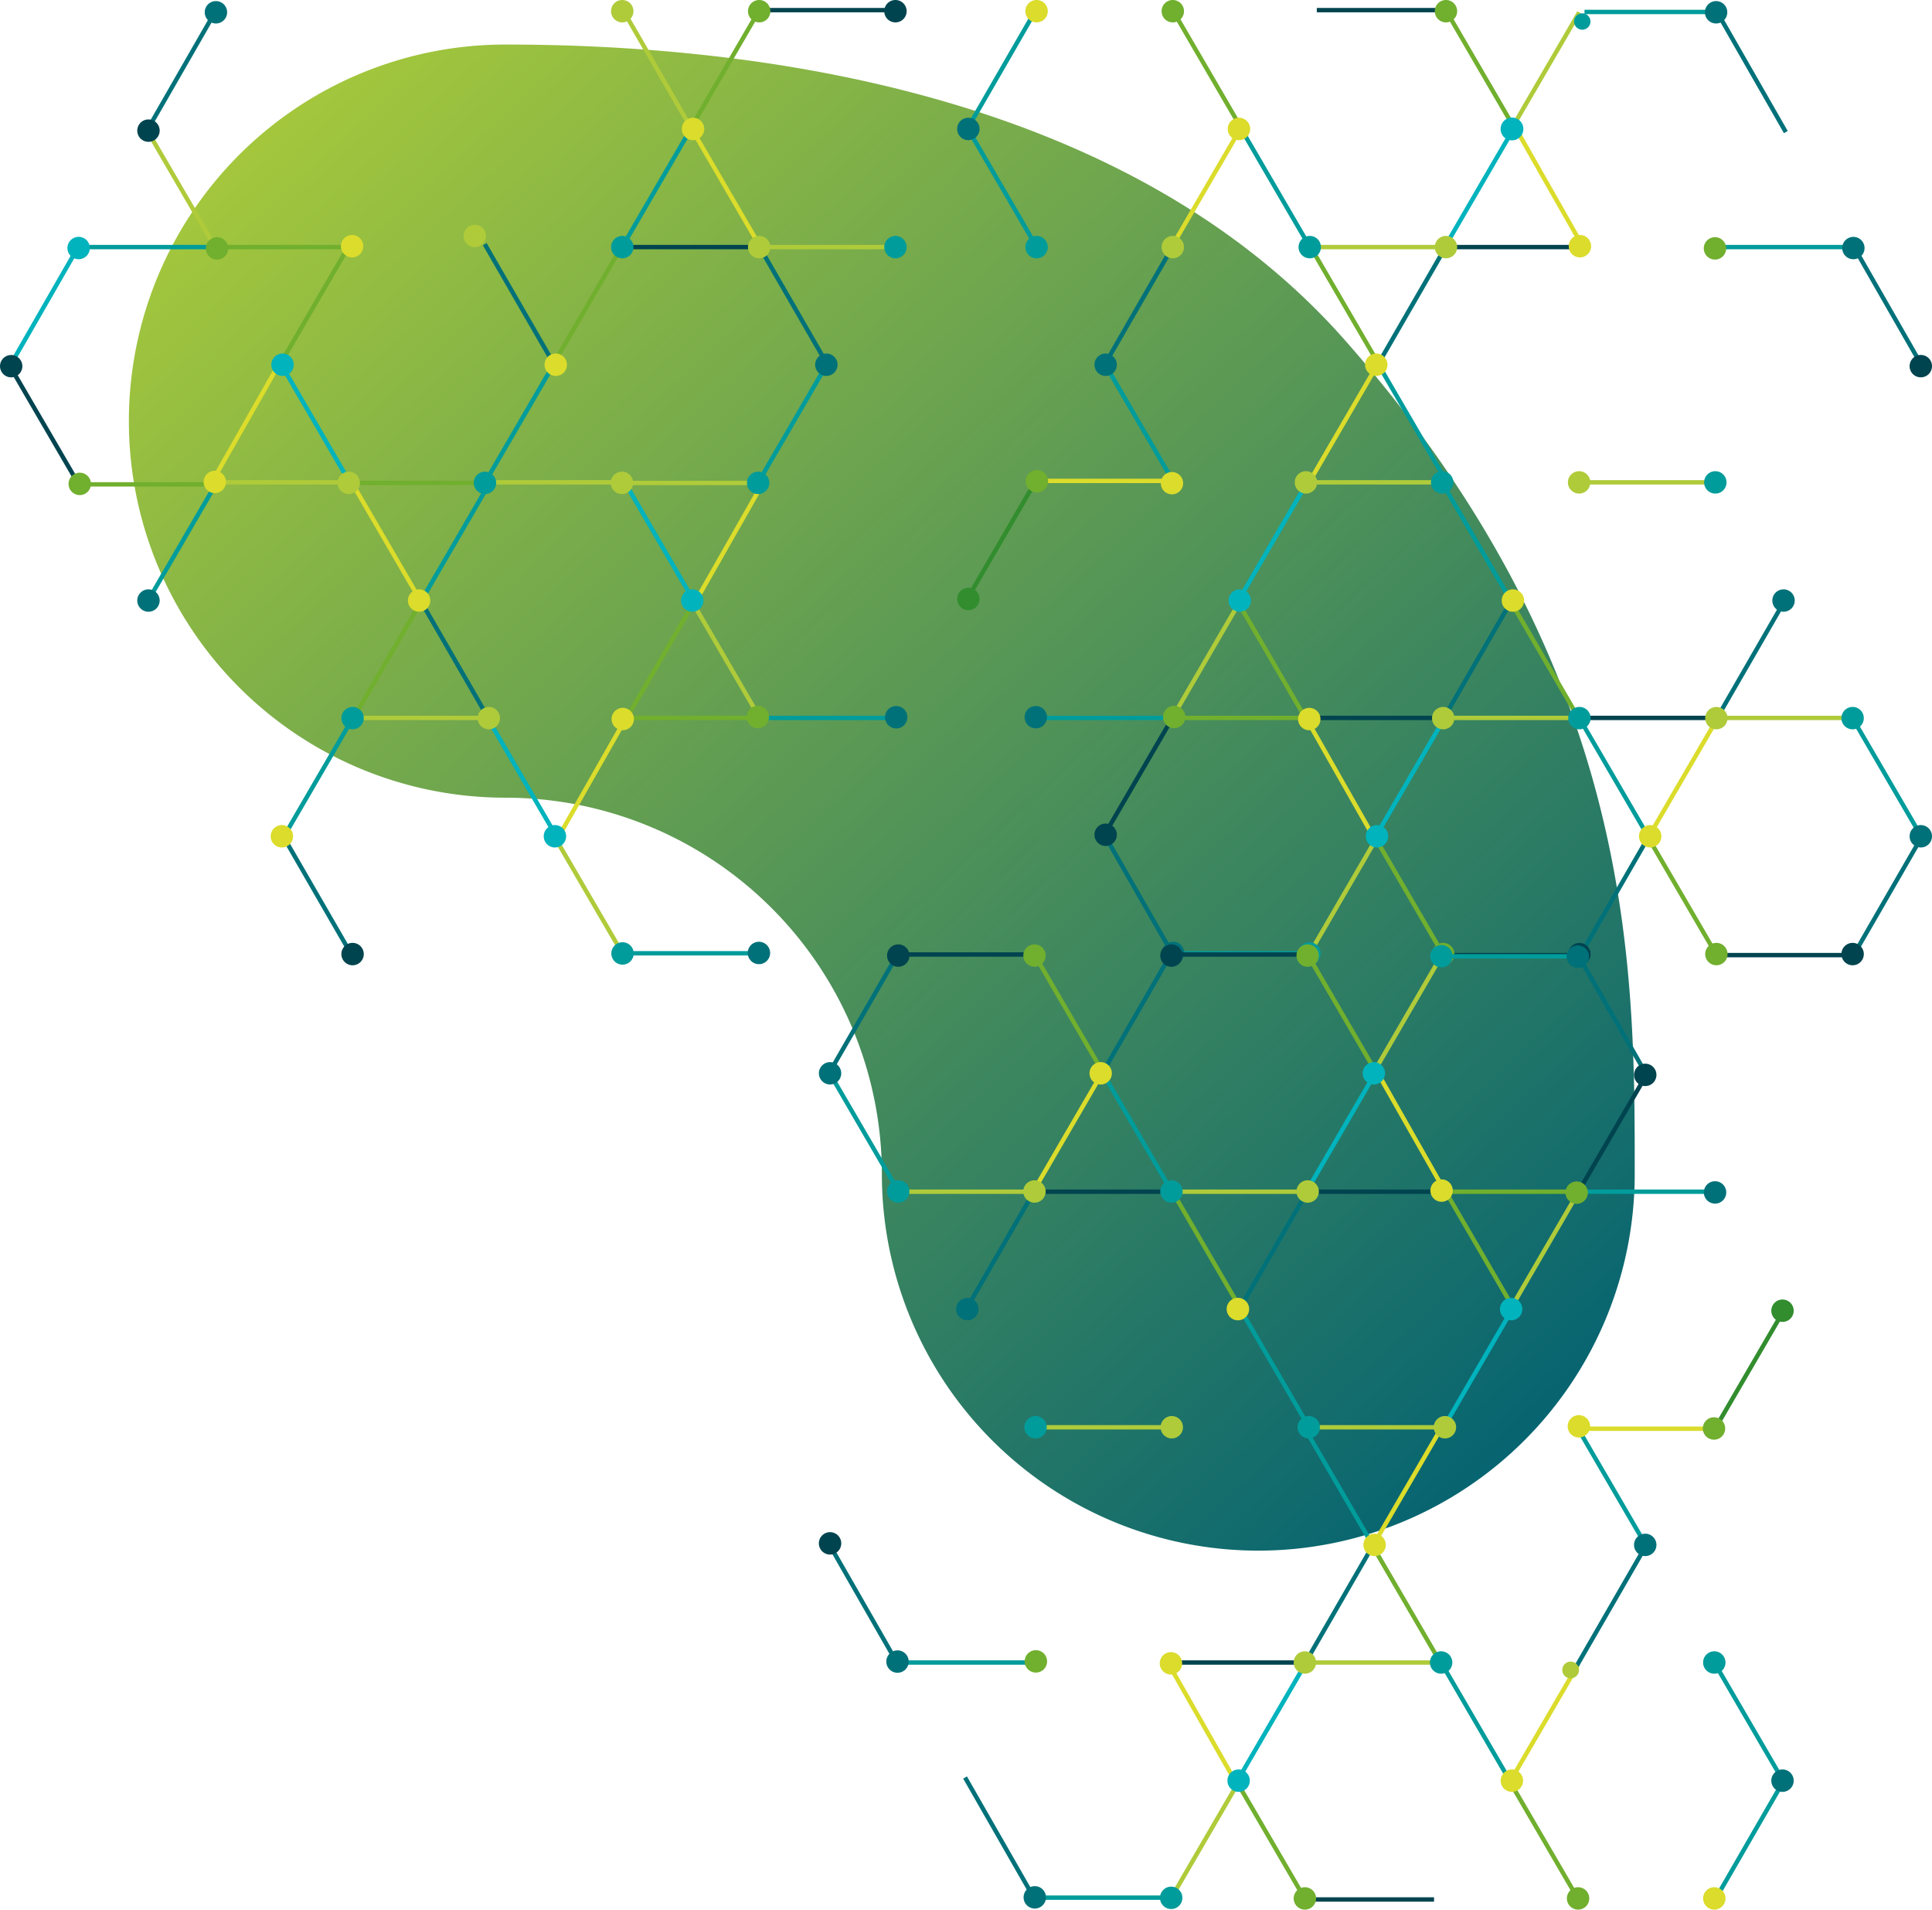 <svg xmlns="http://www.w3.org/2000/svg" xmlns:xlink="http://www.w3.org/1999/xlink" width="637.207" height="629.689" viewBox="0 0 637.207 629.689"><defs><linearGradient id="a" x1="0.101" x2="0.951" y2="0.919" gradientUnits="objectBoundingBox"><stop offset="0" stop-color="#036272"></stop><stop offset="1" stop-color="#a4c73c"></stop></linearGradient></defs><g transform="translate(-974.063 119.38)"><g transform="translate(1513.22 391.954) rotate(180)"><g transform="translate(0 0.02)"><path d="M372.475,496.645c-68.545,0-200.353-10.607-277.055-97.663C-.543,289.97,0,192.714,0,124.169a124.149,124.149,0,0,1,248.3,0A124.213,124.213,0,0,0,372.475,248.3a124.174,124.174,0,1,1,0,248.348Z" transform="translate(0 -0.02)" fill="url(#a)"></path></g></g><g transform="translate(974.063 -119.38)"><g transform="translate(0 0)"><rect width="42.854" height="1.446" transform="translate(565.834 314.221)" fill="#00444f"></rect><rect width="43.465" height="1.446" transform="translate(610.355 315.193) rotate(-60.03)" fill="#007179"></rect><rect width="42.044" height="1.446" transform="matrix(0.503, -0.865, 0.865, 0.503, 544.213, 273.701)" fill="#dbdc2b"></rect><rect width="1.446" height="42.044" transform="translate(543.598 277.593) rotate(-30.2)" fill="#71af2e"></rect><rect width="1.446" height="42.044" transform="translate(611.138 238.509) rotate(-30.2)" fill="#009c9b"></rect><rect width="42.342" height="1.446" transform="translate(568.428 236.006)" fill="#afcb3a"></rect><path d="M735.11,380.013a3.693,3.693,0,1,1,3.693,3.693,3.693,3.693,0,0,1-3.693-3.693" transform="translate(-127.777 -65.412)" fill="#00444f"></path><path d="M680.73,380.013a3.693,3.693,0,1,1,3.685,3.693,3.693,3.693,0,0,1-3.685-3.693" transform="translate(-118.325 -65.412)" fill="#71af2e"></path><path d="M762.33,333a3.693,3.693,0,1,1,3.693,3.693A3.693,3.693,0,0,1,762.33,333" transform="translate(-132.509 -57.241)" fill="#007179"></path><path d="M735.11,285.843a3.693,3.693,0,1,1,3.693,3.693,3.693,3.693,0,0,1-3.693-3.693" transform="translate(-127.777 -49.043)" fill="#009c9b"></path><rect width="42.854" height="1.446" transform="translate(475.739 314.221)" fill="#00444f"></rect><rect width="43.465" height="1.446" transform="translate(520.255 315.192) rotate(-60.03)" fill="#007179"></rect><rect width="42.044" height="1.446" transform="matrix(0.503, -0.865, 0.865, 0.503, 454.122, 273.692)" fill="#00b3bd"></rect><rect width="1.446" height="42.044" transform="translate(453.504 277.596) rotate(-30.2)" fill="#71af2e"></rect><rect width="1.446" height="42.044" transform="translate(521.037 238.516) rotate(-30.2)" fill="#009c9b"></rect><rect width="42.333" height="1.446" transform="translate(478.325 236.006)" fill="#afcb3a"></rect><path d="M626.05,380.013a3.693,3.693,0,1,1,3.693,3.693,3.693,3.693,0,0,1-3.693-3.693" transform="translate(-108.82 -65.412)" fill="#00444f"></path><path d="M571.67,380.013a3.693,3.693,0,1,1,3.693,3.693,3.693,3.693,0,0,1-3.693-3.693" transform="translate(-99.368 -65.412)" fill="#71af2e"></path><rect width="42.854" height="1.446" transform="matrix(0.503, -0.865, 0.865, 0.503, 364.929, 272.708)" fill="#00444f"></rect><rect width="1.446" height="43.465" transform="matrix(0.868, -0.497, 0.497, 0.868, 363.279, 275.066)" fill="#007179"></rect><rect width="1.446" height="42.044" transform="translate(431.05 238.771) rotate(-29.6)" fill="#dbdc2b"></rect><rect width="42.044" height="1.446" transform="translate(388.478 236.006)" fill="#71af2e"></rect><rect width="42.044" height="1.446" transform="translate(388.263 313.618)" fill="#009c9b"></rect><rect width="42.333" height="1.446" transform="matrix(0.503, -0.865, 0.865, 0.503, 431.423, 313.829)" fill="#afcb3a"></rect><path d="M442.463,329.2a3.693,3.693,0,1,1-5.048,1.338,3.693,3.693,0,0,1,5.048-1.338" transform="translate(-75.945 -57.135)" fill="#00444f"></path><path d="M469.392,376.384a3.693,3.693,0,1,1-5.048,1.33,3.693,3.693,0,0,1,5.048-1.33" transform="translate(-80.625 -65.336)" fill="#007179"></path><path d="M523.833,376.575a3.693,3.693,0,1,1-5.048,1.338,3.693,3.693,0,0,1,5.048-1.338" transform="translate(-90.089 -65.37)" fill="#009c9b"></path><path d="M545.24,333a3.693,3.693,0,1,1,3.693,3.693A3.693,3.693,0,0,1,545.24,333" transform="translate(-94.774 -57.241)" fill="#00b3bd"></path><path d="M654.3,333a3.693,3.693,0,1,1,3.693,3.693A3.693,3.693,0,0,1,654.3,333" transform="translate(-113.731 -57.241)" fill="#dbdc2b"></path><rect width="42.854" height="1.446" transform="translate(520.559 236.006)" fill="#00444f"></rect><rect width="43.465" height="1.446" transform="translate(565.076 237.449) rotate(-60.03)" fill="#007179"></rect><rect width="1.446" height="42.044" transform="translate(498.314 199.863) rotate(-30.2)" fill="#71af2e"></rect><rect width="42.333" height="1.446" transform="translate(523.153 158.321)" fill="#afcb3a"></rect><path d="M707.53,238.913a3.693,3.693,0,1,1,3.693,3.693,3.693,3.693,0,0,1-3.693-3.693" transform="translate(-122.983 -40.886)" fill="#007179"></path><path d="M625.92,191.753a3.693,3.693,0,1,1,3.693,3.693,3.693,3.693,0,0,1-3.693-3.693" transform="translate(-108.798 -32.689)" fill="#afcb3a"></path><rect width="42.854" height="1.446" transform="translate(430.464 236.006)" fill="#00444f"></rect><rect width="43.465" height="1.446" transform="translate(474.977 237.448) rotate(-60.03)" fill="#007179"></rect><rect width="42.044" height="1.446" transform="matrix(0.503, -0.865, 0.865, 0.503, 408.836, 195.952)" fill="#00b3bd"></rect><rect width="1.446" height="42.044" transform="translate(408.228 199.866) rotate(-30.2)" fill="#71af2e"></rect><rect width="1.446" height="42.044" transform="translate(475.761 160.786) rotate(-30.2)" fill="#009c9b"></rect><rect width="42.333" height="1.446" transform="translate(433.05 158.321)" fill="#afcb3a"></rect><rect width="42.854" height="1.446" transform="matrix(0.503, -0.865, 0.865, 0.503, 319.646, 194.971)" fill="#328d2e"></rect><rect width="42.044" height="1.446" transform="translate(343.203 157.85)" fill="#dbdc2b"></rect><rect width="42.044" height="1.446" transform="translate(342.988 236.006)" fill="#009c9b"></rect><rect width="42.333" height="1.446" transform="matrix(0.503, -0.865, 0.865, 0.503, 386.152, 236.094)" fill="#afcb3a"></rect><path d="M387.663,235.1a3.693,3.693,0,1,1-5.048,1.338,3.693,3.693,0,0,1,5.048-1.338" transform="translate(-66.419 -40.779)" fill="#328d2e"></path><path d="M415.022,188.114a3.693,3.693,0,1,1-5.048,1.33,3.693,3.693,0,0,1,5.048-1.33" transform="translate(-71.174 -32.611)" fill="#71af2e"></path><path d="M490.44,238.913a3.693,3.693,0,1,1,3.693,3.693,3.693,3.693,0,0,1-3.693-3.693" transform="translate(-85.249 -40.886)" fill="#00b3bd"></path><path d="M599.5,238.913a3.693,3.693,0,1,1,3.693,3.693,3.693,3.693,0,0,1-3.693-3.693" transform="translate(-104.205 -40.886)" fill="#dbdc2b"></path><path d="M680.73,285.843a3.685,3.685,0,1,1,1.076,2.611,3.693,3.693,0,0,1-1.076-2.611" transform="translate(-118.325 -49.043)" fill="#afcb3a"></path><path d="M571.67,285.843a3.693,3.693,0,1,1,3.693,3.693,3.693,3.693,0,0,1-3.693-3.693" transform="translate(-99.368 -49.043)" fill="#afcb3a"></path><path d="M626.05,285.843a3.693,3.693,0,1,1,3.693,3.693,3.693,3.693,0,0,1-3.693-3.693" transform="translate(-108.82 -49.043)" fill="#009c9b"></path><path d="M469.832,282.2a3.693,3.693,0,1,1-5.048,1.33,3.693,3.693,0,0,1,5.048-1.33" transform="translate(-80.701 -48.966)" fill="#71af2e"></path><path d="M523.752,283.024a3.693,3.693,0,1,1-5.048,1.33,3.693,3.693,0,0,1,5.048-1.33" transform="translate(-90.074 -49.108)" fill="#dbdc2b"></path><path d="M414.582,282.294a3.685,3.685,0,1,1-2.8-.383,3.693,3.693,0,0,1,2.8.383" transform="translate(-71.098 -48.981)" fill="#007179"></path><rect width="43.465" height="1.446" transform="translate(319.619 40.066) rotate(-60.03)" fill="#009c9b"></rect><rect width="42.044" height="1.446" transform="matrix(0.503, -0.865, 0.865, 0.503, 386.303, 80.212)" fill="#dbdc2b"></rect><rect width="1.446" height="42.044" transform="translate(386.886 5.006) rotate(-30.2)" fill="#71af2e"></rect><rect width="1.446" height="42.044" transform="translate(319.338 44.09) rotate(-30.2)" fill="#009c9b"></rect><path d="M416.726,3.693A3.693,3.693,0,1,1,413.033,0a3.693,3.693,0,0,1,3.693,3.693" transform="translate(-71.152 0)" fill="#dbdc2b"></path><path d="M471.106,3.693A3.693,3.693,0,1,1,467.413,0a3.693,3.693,0,0,1,3.693,3.693" transform="translate(-80.604 0)" fill="#71af2e"></path><path d="M389.5,50.7a3.7,3.7,0,1,1,0-.008" transform="translate(-66.419 -8.17)" fill="#007179"></path><path d="M416.726,97.853a3.693,3.693,0,1,1-3.693-3.693,3.693,3.693,0,0,1,3.693,3.693" transform="translate(-71.152 -16.367)" fill="#009c9b"></path><rect width="42.854" height="1.446" transform="translate(434.306 2.619)" fill="#00444f"></rect><rect width="42.044" height="1.446" transform="matrix(0.503, -0.865, 0.865, 0.503, 476.402, 80.214)" fill="#00b3bd"></rect><rect width="1.446" height="42.044" transform="translate(476.971 5.002) rotate(-30.2)" fill="#71af2e"></rect><rect width="1.446" height="42.044" transform="translate(409.439 44.082) rotate(-30.2)" fill="#009c9b"></rect><rect width="42.333" height="1.446" transform="translate(432.241 80.751)" fill="#afcb3a"></rect><path d="M580.156,3.693A3.693,3.693,0,1,1,576.471,0a3.693,3.693,0,0,1,3.685,3.693" transform="translate(-99.559 0)" fill="#71af2e"></path><rect width="1.446" height="43.465" transform="matrix(0.868, -0.497, 0.497, 0.868, 566.765, 6.185)" fill="#007179"></rect><rect width="1.446" height="42.044" transform="translate(499.806 43.597) rotate(-29.6)" fill="#dbdc2b"></rect><rect width="42.044" height="1.446" transform="translate(522.591 3.222)" fill="#009c9b"></rect><rect width="42.333" height="1.446" transform="matrix(0.503, -0.865, 0.865, 0.503, 498.941, 40.33)" fill="#afcb3a"></rect><path d="M682.444,7.321a3.693,3.693,0,1,1,5.048-1.33,3.693,3.693,0,0,1-5.048,1.33" transform="translate(-118.304 -0.076)" fill="#007179"></path><path d="M628,7.123a2.7,2.7,0,1,1,0,.033" transform="translate(-108.842 -0.043)" fill="#009c9b"></path><path d="M606.586,50.7a3.753,3.753,0,1,1,0-.008" transform="translate(-104.153 -8.17)" fill="#00b3bd"></path><path d="M497.526,50.7a3.7,3.7,0,1,1,0-.008" transform="translate(-85.196 -8.17)" fill="#dbdc2b"></path><rect width="43.465" height="1.446" transform="translate(364.896 117.813) rotate(-60.03)" fill="#007179"></rect><rect width="42.044" height="1.446" transform="matrix(0.503, -0.865, 0.865, 0.503, 431.574, 157.948)" fill="#dbdc2b"></rect><rect width="1.446" height="42.044" transform="translate(432.162 82.736) rotate(-30.2)" fill="#71af2e"></rect><rect width="1.446" height="42.044" transform="translate(364.613 121.82) rotate(-30.2)" fill="#009c9b"></rect><path d="M444.3,144.793A3.693,3.693,0,1,1,440.6,141.1a3.693,3.693,0,0,1,3.693,3.693" transform="translate(-75.944 -24.526)" fill="#007179"></path><rect width="42.854" height="1.446" transform="translate(479.589 80.751)" fill="#00444f"></rect><rect width="43.465" height="1.446" transform="translate(455 117.815) rotate(-60.03)" fill="#007179"></rect><rect width="1.446" height="42.044" transform="translate(454.714 121.812) rotate(-30.2)" fill="#009c9b"></rect><rect width="1.446" height="43.465" transform="matrix(0.868, -0.497, 0.497, 0.868, 612.034, 83.918)" fill="#007179"></rect><rect width="42.044" height="1.446" transform="translate(567.874 80.751)" fill="#009c9b"></rect><path d="M764.164,148.551a3.693,3.693,0,1,1,5.048-1.33,3.693,3.693,0,0,1-5.048,1.33" transform="translate(-132.508 -24.625)" fill="#00444f"></path><path d="M552.336,144.793a3.693,3.693,0,1,1-3.693-3.693,3.693,3.693,0,0,1,3.693,3.693" transform="translate(-94.724 -24.526)" fill="#dbdc2b"></path><path d="M471.106,97.853a3.693,3.693,0,1,1-3.693-3.693,3.693,3.693,0,0,1,3.693,3.693" transform="translate(-80.604 -16.367)" fill="#afcb3a"></path><path d="M580.156,97.853a3.693,3.693,0,1,1-3.685-3.693,3.693,3.693,0,0,1,3.685,3.693" transform="translate(-99.559 -16.367)" fill="#afcb3a"></path><path d="M525.776,97.853a3.693,3.693,0,1,1-3.693-3.693,3.693,3.693,0,0,1,3.693,3.693" transform="translate(-90.107 -16.367)" fill="#009c9b"></path><path d="M682,101.551a3.693,3.693,0,1,1,5.048-1.338A3.693,3.693,0,0,1,682,101.551" transform="translate(-118.227 -16.455)" fill="#71af2e"></path><path d="M628.084,100.681a3.693,3.693,0,1,1,5.048-1.33,3.693,3.693,0,0,1-5.048,1.33" transform="translate(-108.855 -16.304)" fill="#dbdc2b"></path><path d="M737.244,101.411a3.685,3.685,0,1,1,2.8.383,3.693,3.693,0,0,1-2.8-.383" transform="translate(-127.829 -16.431)" fill="#007179"></path><path d="M680.3,191.753a3.693,3.693,0,1,1,3.693,3.693,3.693,3.693,0,0,1-3.693-3.693" transform="translate(-118.25 -32.689)" fill="#009c9b"></path><path d="M516.87,191.753a3.693,3.693,0,1,1,3.685,3.693,3.693,3.693,0,0,1-3.685-3.693" transform="translate(-89.843 -32.689)" fill="#afcb3a"></path><path d="M571.25,191.753a3.693,3.693,0,1,1,3.693,3.693,3.693,3.693,0,0,1-3.693-3.693" transform="translate(-99.295 -32.689)" fill="#009c9b"></path><path d="M468.942,188.894a3.685,3.685,0,1,1-2.8-.383,3.693,3.693,0,0,1,2.8.383" transform="translate(-80.547 -32.746)" fill="#dbdc2b"></path><rect width="42.854" height="1.446" transform="translate(250.142 2.619)" fill="#00444f"></rect><rect width="1.446" height="42.044" transform="translate(228.508 44.583) rotate(-30.2)" fill="#dbdc2b"></rect><rect width="42.044" height="1.446" transform="matrix(0.503, -0.865, 0.865, 0.503, 227.916, 40.657)" fill="#71af2e"></rect><rect width="42.333" height="1.446" transform="translate(252.737 80.751)" fill="#afcb3a"></rect><path d="M353,3.693A3.693,3.693,0,1,0,356.685,0,3.693,3.693,0,0,0,353,3.693" transform="translate(-61.359 0)" fill="#00444f"></path><path d="M298.61,3.693A3.693,3.693,0,1,0,302.3,0a3.693,3.693,0,0,0-3.693,3.693" transform="translate(-51.905 0)" fill="#71af2e"></path><path d="M353,97.853a3.693,3.693,0,1,0,3.685-3.693A3.693,3.693,0,0,0,353,97.853" transform="translate(-61.359 -16.367)" fill="#009c9b"></path><rect width="1.446" height="43.465" transform="translate(204.535 3.132) rotate(-29.98)" fill="#afcb3a"></rect><rect width="42.044" height="1.446" transform="matrix(0.503, -0.865, 0.865, 0.503, 205.363, 79.73)" fill="#009c9b"></rect><path d="M243.94,3.693A3.693,3.693,0,1,0,247.633,0a3.693,3.693,0,0,0-3.693,3.693" transform="translate(-42.402 0)" fill="#afcb3a"></path><rect width="1.446" height="42.854" transform="translate(49.221 45.592) rotate(-30.21)" fill="#afcb3a"></rect><rect width="43.465" height="1.446" transform="matrix(0.498, -0.867, 0.867, 0.498, 47.574, 43.194)" fill="#007179"></rect><rect width="42.044" height="1.446" transform="translate(72.786 80.751)" fill="#71af2e"></rect><path d="M60.352,54.551a3.693,3.693,0,1,0-5.048-1.33,3.693,3.693,0,0,0,5.048,1.33" transform="translate(-9.525 -8.285)" fill="#00444f"></path><path d="M87.282,7.321a3.693,3.693,0,1,0-5.048-1.33,3.693,3.693,0,0,0,5.048,1.33" transform="translate(-14.206 -0.076)" fill="#007179"></path><path d="M272.19,50.7a3.7,3.7,0,1,0,0-.008" transform="translate(-47.312 -8.17)" fill="#dbdc2b"></path><rect width="42.854" height="1.446" transform="translate(204.868 80.751)" fill="#00444f"></rect><rect width="1.446" height="43.465" transform="translate(249.366 80.884) rotate(-29.98)" fill="#007179"></rect><rect width="42.044" height="1.446" transform="matrix(0.503, -0.865, 0.865, 0.503, 182.644, 118.387)" fill="#71af2e"></rect><rect width="42.044" height="1.446" transform="matrix(0.503, -0.865, 0.865, 0.503, 250.187, 157.463)" fill="#009c9b"></rect><rect width="42.333" height="1.446" transform="translate(207.462 158.527)" fill="#afcb3a"></rect><path d="M325.42,144.793a3.693,3.693,0,1,0,3.693-3.693,3.693,3.693,0,0,0-3.693,3.693" transform="translate(-56.565 -24.526)" fill="#007179"></path><rect width="1.446" height="43.465" transform="translate(159.263 80.878) rotate(-29.98)" fill="#007179"></rect><rect width="1.446" height="42.044" transform="translate(93.145 122.317) rotate(-30.2)" fill="#00b3bd"></rect><rect width="42.044" height="1.446" transform="matrix(0.503, -0.865, 0.865, 0.503, 92.545, 118.386)" fill="#71af2e"></rect><rect width="42.044" height="1.446" transform="matrix(0.503, -0.865, 0.865, 0.503, 160.083, 157.468)" fill="#009c9b"></rect><rect width="42.333" height="1.446" transform="translate(117.359 158.527)" fill="#71af2e"></rect><rect width="1.446" height="42.854" transform="translate(3.942 123.323) rotate(-30.21)" fill="#00444f"></rect><rect width="43.465" height="1.446" transform="matrix(0.498, -0.867, 0.867, 0.498, 2.29, 120.931)" fill="#00b3bd"></rect><rect width="42.044" height="1.446" transform="translate(70.066 157.196) rotate(-60.37)" fill="#dbdc2b"></rect><rect width="42.044" height="1.446" transform="translate(27.512 158.998)" fill="#71af2e"></rect><rect width="42.044" height="1.446" transform="translate(27.297 80.751)" fill="#009c9b"></rect><path d="M5.552,148.551a3.685,3.685,0,1,0-2.8.383,3.693,3.693,0,0,0,2.8-.383" transform="translate(0 -24.625)" fill="#00444f"></path><path d="M32.913,195.551a3.693,3.693,0,1,0-5.023-1.3,3.693,3.693,0,0,0,5.023,1.3" transform="translate(-4.757 -32.794)" fill="#71af2e"></path><path d="M108.33,144.793a3.693,3.693,0,1,0,3.693-3.693,3.693,3.693,0,0,0-3.693,3.693" transform="translate(-18.83 -24.526)" fill="#00b3bd"></path><path d="M217.39,144.793a3.693,3.693,0,1,0,3.693-3.693,3.693,3.693,0,0,0-3.693,3.693" transform="translate(-37.787 -24.526)" fill="#dbdc2b"></path><path d="M298.61,97.853A3.693,3.693,0,1,0,302.3,94.16a3.693,3.693,0,0,0-3.693,3.693" transform="translate(-51.905 -16.367)" fill="#afcb3a"></path><path d="M189.555,97.853a3.682,3.682,0,1,0-.025,0" transform="translate(-32.944 -16.367)" fill="#afcb3a"></path><path d="M243.94,97.853a3.693,3.693,0,1,0,3.693-3.693,3.693,3.693,0,0,0-3.693,3.693" transform="translate(-42.402 -16.367)" fill="#009c9b"></path><path d="M87.721,101.552a3.693,3.693,0,1,0-2.806.38,3.693,3.693,0,0,0,2.806-.38" transform="translate(-14.282 -16.455)" fill="#71af2e"></path><path d="M141.642,100.681a3.693,3.693,0,1,0-5.048-1.33,3.693,3.693,0,0,0,5.048,1.33" transform="translate(-23.655 -16.304)" fill="#dbdc2b"></path><path d="M32.472,101.411a3.693,3.693,0,1,0-5.048-1.33,3.693,3.693,0,0,0,5.048,1.33" transform="translate(-4.679 -16.431)" fill="#00b3bd"></path><rect width="1.446" height="43.465" transform="translate(94.001 278.243) rotate(-29.98)" fill="#007179"></rect><rect width="1.446" height="42.044" transform="translate(160.714 238.059) rotate(-30.2)" fill="#00b3bd"></rect><rect width="42.044" height="1.446" transform="matrix(0.503, -0.865, 0.865, 0.503, 93.768, 274.178)" fill="#009c9b"></rect><rect width="42.333" height="1.446" transform="translate(116.549 236.006)" fill="#afcb3a"></rect><path d="M143.666,380.013a3.693,3.693,0,1,0-3.693,3.693,3.693,3.693,0,0,0,3.693-3.693" transform="translate(-23.688 -65.412)" fill="#00444f"></path><rect width="42.044" height="1.446" transform="translate(184.13 274.633) rotate(-60.37)" fill="#dbdc2b"></rect><rect width="42.044" height="1.446" transform="translate(206.685 236.006)" fill="#71af2e"></rect><rect width="42.044" height="1.446" transform="translate(206.9 313.618)" fill="#009c9b"></rect><rect width="1.446" height="42.333" transform="translate(183.241 277.964) rotate(-30.21)" fill="#afcb3a"></rect><path d="M300.334,376.384a3.693,3.693,0,1,0,5.048,1.33,3.693,3.693,0,0,0-5.048-1.33" transform="translate(-51.885 -65.336)" fill="#007179"></path><path d="M245.874,376.575a3.693,3.693,0,1,0,5.056,1.338,3.693,3.693,0,0,0-5.056-1.338" transform="translate(-42.419 -65.369)" fill="#009c9b"></path><path d="M224.446,333a3.693,3.693,0,1,0-3.693,3.693A3.693,3.693,0,0,0,224.446,333" transform="translate(-37.73 -57.241)" fill="#00b3bd"></path><path d="M115.446,333a3.693,3.693,0,1,0-3.693,3.693A3.693,3.693,0,0,0,115.446,333" transform="translate(-18.783 -57.241)" fill="#dbdc2b"></path><rect width="1.446" height="42.044" transform="translate(115.885 160.324) rotate(-30.2)" fill="#dbdc2b"></rect><rect width="42.044" height="1.446" transform="matrix(0.503, -0.865, 0.865, 0.503, 116.487, 235.521)" fill="#71af2e"></rect><rect width="42.044" height="1.446" transform="matrix(0.503, -0.865, 0.865, 0.503, 48.944, 196.446)" fill="#009c9b"></rect><rect width="42.333" height="1.446" transform="translate(71.721 158.321)" fill="#afcb3a"></rect><path d="M62.186,238.913a3.693,3.693,0,1,0-3.693,3.693,3.693,3.693,0,0,0,3.693-3.693" transform="translate(-9.525 -40.886)" fill="#007179"></path><rect width="1.446" height="43.465" transform="translate(139.285 200.496) rotate(-29.98)" fill="#007179"></rect><rect width="1.446" height="42.044" transform="translate(205.978 160.321) rotate(-30.2)" fill="#00b3bd"></rect><rect width="42.044" height="1.446" transform="matrix(0.503, -0.865, 0.865, 0.503, 206.586, 235.523)" fill="#71af2e"></rect><rect width="42.044" height="1.446" transform="matrix(0.503, -0.865, 0.865, 0.503, 139.048, 196.44)" fill="#009c9b"></rect><rect width="42.333" height="1.446" transform="translate(161.824 158.321)" fill="#afcb3a"></rect><rect width="42.044" height="1.446" transform="translate(229.399 196.893) rotate(-60.37)" fill="#dbdc2b"></rect><rect width="42.044" height="1.446" transform="translate(252.175 236.006)" fill="#009c9b"></rect><rect width="1.446" height="42.333" transform="translate(228.518 200.229) rotate(-30.21)" fill="#afcb3a"></rect><path d="M279.276,238.913a3.693,3.693,0,1,0-3.693,3.693,3.693,3.693,0,0,0,3.693-3.693" transform="translate(-47.26 -40.886)" fill="#00b3bd"></path><path d="M170.226,238.913a3.693,3.693,0,1,0-3.693,3.693,3.693,3.693,0,0,0,3.693-3.693" transform="translate(-28.305 -40.886)" fill="#dbdc2b"></path><path d="M198.046,285.843a3.685,3.685,0,1,0-1.076,2.611,3.693,3.693,0,0,0,1.076-2.611" transform="translate(-33.141 -49.043)" fill="#afcb3a"></path><path d="M143.666,285.843a3.693,3.693,0,1,0-3.693,3.693,3.693,3.693,0,0,0,3.693-3.693" transform="translate(-23.688 -49.043)" fill="#009c9b"></path><path d="M299.894,282.2a3.693,3.693,0,1,0,5.048,1.33,3.693,3.693,0,0,0-5.048-1.33" transform="translate(-51.809 -48.966)" fill="#71af2e"></path><path d="M245.974,283.024a3.685,3.685,0,1,0,2.8-.383,3.693,3.693,0,0,0-2.8.383" transform="translate(-42.436 -49.108)" fill="#dbdc2b"></path><path d="M355.134,282.294a3.693,3.693,0,1,0,5.048,1.33,3.693,3.693,0,0,0-5.048-1.33" transform="translate(-61.411 -48.981)" fill="#007179"></path><path d="M298.19,191.943a3.693,3.693,0,1,0,3.693-3.693,3.693,3.693,0,0,0-3.693,3.693" transform="translate(-51.832 -32.722)" fill="#009c9b"></path><path d="M134.76,191.943a3.693,3.693,0,1,0,3.685-3.693,3.693,3.693,0,0,0-3.685,3.693" transform="translate(-23.424 -32.722)" fill="#afcb3a"></path><path d="M189.14,191.943a3.693,3.693,0,1,0,3.693-3.693,3.693,3.693,0,0,0-3.693,3.693" transform="translate(-32.876 -32.722)" fill="#009c9b"></path><path d="M86.832,194.771a3.693,3.693,0,1,0-5.048-1.33,3.693,3.693,0,0,0,5.048,1.33" transform="translate(-14.128 -32.659)" fill="#dbdc2b"></path><path d="M243.81,191.943a3.693,3.693,0,1,0,3.693-3.693,3.693,3.693,0,0,0-3.693,3.693" transform="translate(-42.379 -32.722)" fill="#afcb3a"></path><g transform="translate(270.07 311.404)"><rect width="42.854" height="1.446" transform="translate(28.528 2.619)" fill="#00444f"></rect><rect width="43.465" height="1.446" transform="translate(3.917 40.088) rotate(-60.03)" fill="#007179"></rect><rect width="42.044" height="1.446" transform="matrix(0.503, -0.865, 0.865, 0.503, 70.62, 80.211)" fill="#dbdc2b"></rect><rect width="1.446" height="42.044" transform="translate(71.214 4.995) rotate(-30.2)" fill="#71af2e"></rect><rect width="1.446" height="42.044" transform="translate(3.681 44.075) rotate(-30.2)" fill="#009c9b"></rect><rect width="42.342" height="1.446" transform="translate(26.454 80.833)" fill="#afcb3a"></rect><path d="M361.506,380.613a3.693,3.693,0,1,1-3.693-3.693,3.693,3.693,0,0,1,3.693,3.693" transform="translate(-331.623 -376.92)" fill="#00444f"></path><path d="M415.886,380.613A3.685,3.685,0,1,1,414.81,378a3.693,3.693,0,0,1,1.076,2.611" transform="translate(-341.076 -376.92)" fill="#71af2e"></path><path d="M334.276,427.621a3.685,3.685,0,1,1-1.073-2.616,3.693,3.693,0,0,1,1.073,2.616" transform="translate(-326.89 -385.09)" fill="#007179"></path><path d="M361.506,474.773a3.693,3.693,0,1,1-3.693-3.693,3.693,3.693,0,0,1,3.693,3.693" transform="translate(-331.623 -393.287)" fill="#009c9b"></path><rect width="42.854" height="1.446" transform="translate(118.623 2.619)" fill="#00444f"></rect><rect width="43.465" height="1.446" transform="translate(94.029 40.09) rotate(-60.03)" fill="#007179"></rect><rect width="42.044" height="1.446" transform="matrix(0.503, -0.865, 0.865, 0.503, 160.715, 80.214)" fill="#00b3bd"></rect><rect width="1.446" height="42.044" transform="translate(161.315 4.988) rotate(-30.2)" fill="#71af2e"></rect><rect width="1.446" height="42.044" transform="translate(93.775 44.072) rotate(-30.2)" fill="#009c9b"></rect><rect width="42.333" height="1.446" transform="translate(116.549 80.833)" fill="#afcb3a"></rect><path d="M470.566,380.613a3.693,3.693,0,1,1-3.693-3.693,3.693,3.693,0,0,1,3.693,3.693" transform="translate(-350.58 -376.92)" fill="#00444f"></path><path d="M524.946,380.613a3.693,3.693,0,1,1-3.693-3.693,3.693,3.693,0,0,1,3.693,3.693" transform="translate(-360.032 -376.92)" fill="#71af2e"></path><rect width="42.854" height="1.446" transform="matrix(0.503, -0.865, 0.865, 0.503, 249.503, 81.894)" fill="#00444f"></rect><rect width="1.446" height="43.465" transform="matrix(0.868, -0.497, 0.497, 0.868, 251.078, 6.166)" fill="#007179"></rect><rect width="1.446" height="42.044" transform="translate(184.149 43.579) rotate(-29.6)" fill="#dbdc2b"></rect><rect width="42.044" height="1.446" transform="translate(206.694 80.833)" fill="#71af2e"></rect><rect width="42.044" height="1.446" transform="translate(206.908 3.222)" fill="#009c9b"></rect><rect width="42.333" height="1.446" transform="matrix(0.503, -0.865, 0.865, 0.503, 183.258, 40.329)" fill="#afcb3a"></rect><path d="M654.154,431.421a3.693,3.693,0,1,1,5.048-1.33,3.693,3.693,0,0,1-5.048,1.33" transform="translate(-383.456 -385.197)" fill="#00444f"></path><path d="M627.223,384.241a3.693,3.693,0,1,1,5.048-1.338,3.693,3.693,0,0,1-5.048,1.338" transform="translate(-378.774 -376.995)" fill="#007179"></path><path d="M572.774,384.041a3.685,3.685,0,1,1,2.8.383,3.693,3.693,0,0,1-2.8-.383" transform="translate(-369.311 -376.961)" fill="#009c9b"></path><path d="M551.366,427.621a3.685,3.685,0,1,1-1.073-2.616,3.693,3.693,0,0,1,1.073,2.616" transform="translate(-364.625 -385.09)" fill="#00b3bd"></path><path d="M442.316,427.621A3.693,3.693,0,1,1,441.237,425a3.693,3.693,0,0,1,1.079,2.617" transform="translate(-345.67 -385.09)" fill="#dbdc2b"></path><rect width="42.854" height="1.446" transform="translate(73.803 80.833)" fill="#00444f"></rect><rect width="43.465" height="1.446" transform="translate(49.199 117.824) rotate(-60.03)" fill="#007179"></rect><rect width="1.446" height="42.044" transform="translate(116.489 82.725) rotate(-30.2)" fill="#71af2e"></rect><rect width="42.333" height="1.446" transform="translate(71.729 158.519)" fill="#afcb3a"></rect><path d="M389.086,521.713a3.693,3.693,0,1,1-3.693-3.693,3.693,3.693,0,0,1,3.693,3.693" transform="translate(-336.417 -401.446)" fill="#007179"></path><path d="M470.7,568.863A3.693,3.693,0,1,1,467,565.17a3.693,3.693,0,0,1,3.693,3.693" transform="translate(-350.603 -409.642)" fill="#afcb3a"></path><rect width="42.854" height="1.446" transform="translate(163.897 80.833)" fill="#00444f"></rect><rect width="43.465" height="1.446" transform="translate(139.299 117.825) rotate(-60.03)" fill="#007179"></rect><rect width="42.044" height="1.446" transform="matrix(0.503, -0.865, 0.865, 0.503, 205.994, 157.949)" fill="#00b3bd"></rect><rect width="1.446" height="42.044" transform="translate(206.59 82.718) rotate(-30.2)" fill="#71af2e"></rect><rect width="1.446" height="42.044" transform="translate(139.05 121.802) rotate(-30.2)" fill="#009c9b"></rect><rect width="42.333" height="1.446" transform="translate(161.832 158.519)" fill="#afcb3a"></rect><rect width="42.854" height="1.446" transform="matrix(0.503, -0.865, 0.865, 0.503, 294.785, 159.634)" fill="#328d2e"></rect><rect width="42.044" height="1.446" transform="translate(251.968 158.99)" fill="#dbdc2b"></rect><rect width="42.044" height="1.446" transform="translate(252.183 80.833)" fill="#009c9b"></rect><rect width="42.333" height="1.446" transform="matrix(0.503, -0.865, 0.865, 0.503, 228.533, 118.057)" fill="#afcb3a"></rect><path d="M708.954,525.551a3.693,3.693,0,1,1,5.048-1.33,3.693,3.693,0,0,1-5.048,1.33" transform="translate(-392.982 -401.558)" fill="#328d2e"></path><path d="M681.613,572.551a3.693,3.693,0,1,1,5.048-1.338,3.693,3.693,0,0,1-5.048,1.338" transform="translate(-388.229 -409.728)" fill="#71af2e"></path><path d="M606.176,521.713a3.693,3.693,0,1,1-3.693-3.693,3.693,3.693,0,0,1,3.693,3.693" transform="translate(-374.152 -401.446)" fill="#00b3bd"></path><path d="M497.116,521.71a3.708,3.708,0,1,1,0-.017" transform="translate(-355.195 -401.443)" fill="#dbdc2b"></path><path d="M415.886,474.773a3.693,3.693,0,1,1-3.685-3.693,3.693,3.693,0,0,1,3.685,3.693" transform="translate(-341.076 -393.287)" fill="#afcb3a"></path><path d="M524.946,474.773a3.693,3.693,0,1,1-3.693-3.693,3.693,3.693,0,0,1,3.693,3.693" transform="translate(-360.032 -393.287)" fill="#afcb3a"></path><path d="M470.566,474.773a3.693,3.693,0,1,1-3.693-3.693,3.693,3.693,0,0,1,3.693,3.693" transform="translate(-350.58 -393.287)" fill="#009c9b"></path><path d="M626.783,478.421a3.693,3.693,0,1,1,5.048-1.338,3.693,3.693,0,0,1-5.048,1.338" transform="translate(-378.698 -393.366)" fill="#71af2e"></path><path d="M572.863,477.6a3.693,3.693,0,1,1,5.048-1.338,3.693,3.693,0,0,1-5.048,1.338" transform="translate(-369.326 -393.223)" fill="#dbdc2b"></path><path d="M682.024,478.332a3.693,3.693,0,1,1,2.806.38,3.693,3.693,0,0,1-2.806-.38" transform="translate(-388.301 -393.351)" fill="#007179"></path><rect width="43.465" height="1.446" transform="translate(294.665 315.208) rotate(-60.03)" fill="#009c9b"></rect><rect width="42.044" height="1.446" transform="matrix(0.503, -0.865, 0.865, 0.503, 228.527, 273.689)" fill="#dbdc2b"></rect><rect width="1.446" height="42.044" transform="translate(227.933 277.578) rotate(-30.2)" fill="#71af2e"></rect><rect width="1.446" height="42.044" transform="translate(295.481 238.502) rotate(-30.2)" fill="#009c9b"></rect><path d="M679.89,756.931a3.693,3.693,0,1,1,3.693,3.685,3.693,3.693,0,0,1-3.693-3.685" transform="translate(-388.249 -442.33)" fill="#dbdc2b"></path><path d="M625.51,756.931a3.693,3.693,0,1,1,3.693,3.685,3.693,3.693,0,0,1-3.693-3.685" transform="translate(-378.796 -442.33)" fill="#71af2e"></path><path d="M707.12,709.923a3.693,3.693,0,1,1,3.693,3.693,3.693,3.693,0,0,1-3.693-3.693" transform="translate(-392.982 -434.161)" fill="#007179"></path><path d="M679.89,662.763a3.693,3.693,0,1,1,3.693,3.693,3.693,3.693,0,0,1-3.693-3.693" transform="translate(-388.249 -425.963)" fill="#009c9b"></path><rect width="42.854" height="1.446" transform="translate(160.047 314.221)" fill="#00444f"></rect><rect width="42.044" height="1.446" transform="matrix(0.503, -0.865, 0.865, 0.503, 138.436, 273.687)" fill="#00b3bd"></rect><rect width="1.446" height="42.044" transform="translate(137.847 277.582) rotate(-30.2)" fill="#71af2e"></rect><rect width="1.446" height="42.044" transform="translate(205.38 238.51) rotate(-30.2)" fill="#009c9b"></rect><rect width="42.333" height="1.446" transform="translate(162.642 236.089)" fill="#afcb3a"></rect><path d="M516.45,756.931a3.693,3.693,0,1,1,3.693,3.685,3.693,3.693,0,0,1-3.693-3.685" transform="translate(-359.839 -442.33)" fill="#71af2e"></path><rect width="1.446" height="43.465" transform="matrix(0.868, -0.497, 0.497, 0.868, 47.599, 275.085)" fill="#007179"></rect><rect width="1.446" height="42.044" transform="translate(115.373 238.759) rotate(-29.6)" fill="#dbdc2b"></rect><rect width="42.044" height="1.446" transform="translate(72.572 313.618)" fill="#009c9b"></rect><rect width="42.333" height="1.446" transform="matrix(0.503, -0.865, 0.865, 0.503, 115.744, 313.821)" fill="#afcb3a"></rect><path d="M414.173,753.3a3.693,3.693,0,1,1-5.048,1.338,3.693,3.693,0,0,1,5.048-1.338" transform="translate(-341.097 -442.255)" fill="#007179"></path><path d="M468.623,753.495a3.693,3.693,0,1,1-5.048,1.338,3.693,3.693,0,0,1,5.048-1.338" transform="translate(-350.562 -442.289)" fill="#009c9b"></path><path d="M490,709.923a3.693,3.693,0,1,1,3.693,3.693A3.693,3.693,0,0,1,490,709.923" transform="translate(-355.242 -434.161)" fill="#00b3bd"></path><path d="M599.09,709.923a3.693,3.693,0,1,1,3.685,3.693,3.693,3.693,0,0,1-3.685-3.693" transform="translate(-374.204 -434.161)" fill="#dbdc2b"></path><rect width="43.465" height="1.446" transform="translate(249.379 237.46) rotate(-60.03)" fill="#007179"></rect><rect width="42.044" height="1.446" transform="matrix(0.503, -0.865, 0.865, 0.503, 183.256, 195.954)" fill="#dbdc2b"></rect><rect width="1.446" height="42.044" transform="translate(182.657 199.848) rotate(-30.2)" fill="#71af2e"></rect><rect width="1.446" height="42.044" transform="translate(250.19 160.777) rotate(-30.2)" fill="#009c9b"></rect><path d="M652.32,615.823a3.693,3.693,0,1,1,3.693,3.693,3.693,3.693,0,0,1-3.693-3.693" transform="translate(-383.456 -417.804)" fill="#007179"></path><rect width="42.854" height="1.446" transform="translate(114.773 236.089)" fill="#00444f"></rect><rect width="43.465" height="1.446" transform="translate(159.275 237.458) rotate(-60.03)" fill="#007179"></rect><rect width="1.446" height="42.044" transform="translate(160.105 160.78) rotate(-30.2)" fill="#009c9b"></rect><rect width="1.446" height="43.465" transform="matrix(0.868, -0.497, 0.497, 0.868, 2.317, 197.337)" fill="#007179"></rect><rect width="42.044" height="1.446" transform="translate(27.297 236.089)" fill="#009c9b"></rect><path d="M332.451,612.024a3.693,3.693,0,1,1-2.8-.384,3.693,3.693,0,0,1,2.8.384" transform="translate(-326.89 -417.698)" fill="#00444f"></path><path d="M544.28,615.823a3.693,3.693,0,1,1,3.693,3.693,3.693,3.693,0,0,1-3.693-3.693" transform="translate(-364.677 -417.804)" fill="#dbdc2b"></path><path d="M625.51,662.761a2.759,2.759,0,1,0,.016-.008" transform="translate(-378.796 -425.962)" fill="#afcb3a"></path><path d="M516.45,662.763a3.693,3.693,0,1,1,3.693,3.693,3.693,3.693,0,0,1-3.693-3.693" transform="translate(-359.839 -425.963)" fill="#afcb3a"></path><path d="M570.84,662.763a3.693,3.693,0,1,1,3.693,3.693,3.693,3.693,0,0,1-3.693-3.693" transform="translate(-369.294 -425.963)" fill="#009c9b"></path><path d="M414.612,659.124a3.693,3.693,0,1,1-5.048,1.33,3.693,3.693,0,0,1,5.048-1.33" transform="translate(-341.173 -425.886)" fill="#71af2e"></path><path d="M468.533,659.9a3.693,3.693,0,1,1-5.048,1.338,3.693,3.693,0,0,1,5.048-1.338" transform="translate(-350.546 -426.021)" fill="#dbdc2b"></path><path d="M359.373,659.2a3.693,3.693,0,1,1-5.048,1.338,3.693,3.693,0,0,1,5.048-1.338" transform="translate(-331.572 -425.9)" fill="#007179"></path><path d="M416.316,568.863a3.693,3.693,0,1,1-3.693-3.693,3.693,3.693,0,0,1,3.693,3.693" transform="translate(-341.15 -409.642)" fill="#009c9b"></path><path d="M579.746,568.863a3.693,3.693,0,1,1-3.693-3.693,3.693,3.693,0,0,1,3.693,3.693" transform="translate(-369.558 -409.642)" fill="#afcb3a"></path><path d="M525.366,568.863a3.693,3.693,0,1,1-3.693-3.693,3.693,3.693,0,0,1,3.693,3.693" transform="translate(-360.105 -409.642)" fill="#009c9b"></path><path d="M627.673,571.691a3.693,3.693,0,1,1,5.048-1.338,3.693,3.693,0,0,1-5.048,1.338" transform="translate(-378.853 -409.578)" fill="#dbdc2b"></path></g></g></g></g></svg>